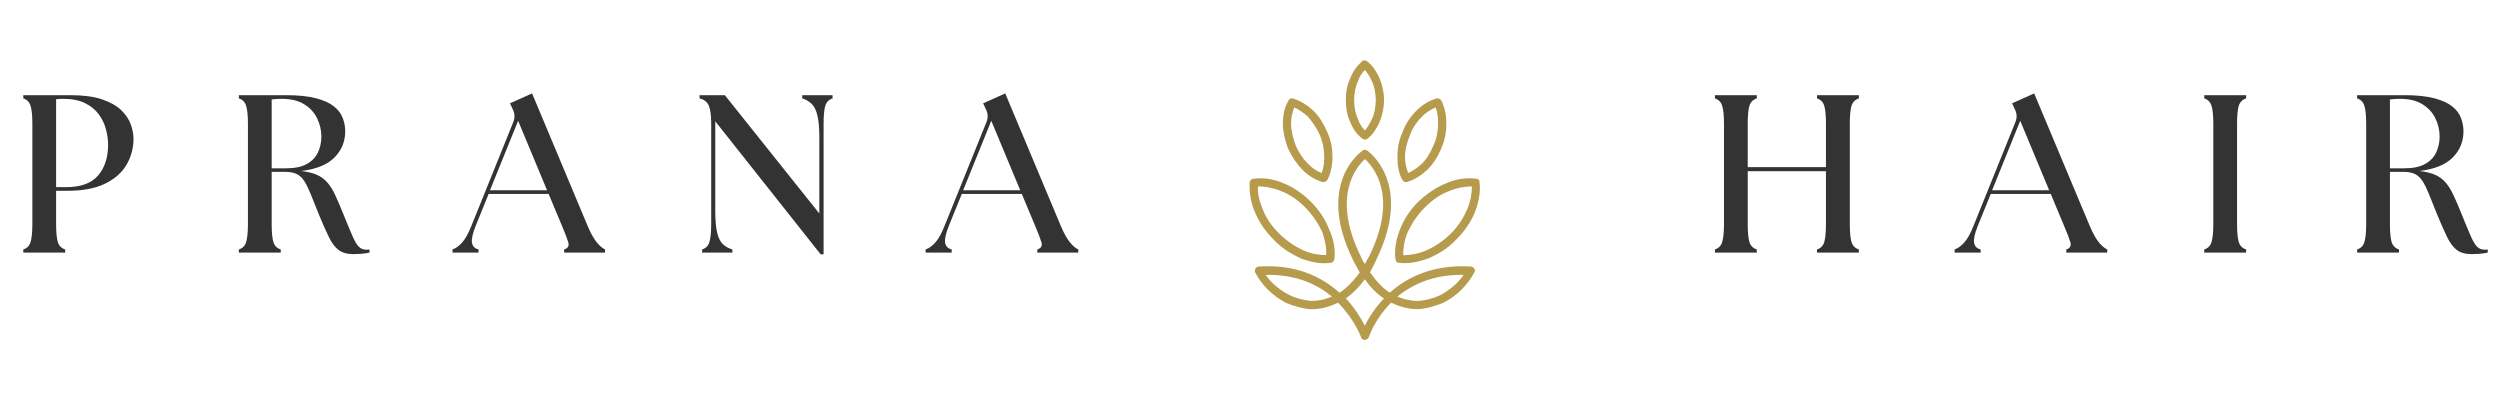 <svg version="1.0" preserveAspectRatio="xMidYMid meet" height="80" viewBox="0 0 375 60" zoomAndPan="magnify" width="500" xmlns:xlink="http://www.w3.org/1999/xlink" xmlns="http://www.w3.org/2000/svg"><defs><g></g><clipPath id="4676be12af"><path clip-rule="nonzero" d="M 187.371 9 L 221.871 9 L 221.871 50.941 L 187.371 50.941 Z M 187.371 9"></path></clipPath></defs><g fill-opacity="1" fill="#333333"><g transform="translate(1.917, 37.886)"><g><path d="M 1.578 0 L 1.578 -0.469 C 2.141 -0.645 2.504 -1.02 2.672 -1.594 C 2.848 -2.176 2.938 -3.07 2.938 -4.281 L 2.938 -19.328 C 2.938 -20.535 2.848 -21.426 2.672 -22 C 2.504 -22.57 2.141 -22.945 1.578 -23.125 L 1.578 -23.609 L 8.672 -23.609 C 10.598 -23.609 12.172 -23.398 13.391 -22.984 C 14.617 -22.566 15.578 -22.023 16.266 -21.359 C 16.953 -20.691 17.43 -19.977 17.703 -19.219 C 17.973 -18.457 18.109 -17.738 18.109 -17.062 C 18.109 -15.664 17.758 -14.367 17.062 -13.172 C 16.363 -11.984 15.285 -11.035 13.828 -10.328 C 12.367 -9.617 10.477 -9.266 8.156 -9.266 L 6.5 -9.266 L 6.5 -4.281 C 6.5 -3.07 6.582 -2.176 6.75 -1.594 C 6.926 -1.02 7.297 -0.645 7.859 -0.469 L 7.859 0 Z M 6.5 -9.812 L 7.984 -9.812 C 10.191 -9.812 11.797 -10.395 12.797 -11.562 C 13.797 -12.727 14.297 -14.27 14.297 -16.188 C 14.297 -16.906 14.191 -17.66 13.984 -18.453 C 13.785 -19.254 13.43 -20.004 12.922 -20.703 C 12.422 -21.398 11.734 -21.969 10.859 -22.406 C 9.984 -22.844 8.879 -23.062 7.547 -23.062 C 7.172 -23.062 6.82 -23.039 6.5 -23 Z M 6.5 -9.812"></path></g></g></g><g fill-opacity="1" fill="#333333"><g transform="translate(34.252, 37.886)"><g><path d="M 18.75 0.234 C 17.82 0.234 17.082 0.023 16.531 -0.391 C 15.988 -0.805 15.508 -1.441 15.094 -2.297 C 14.676 -3.148 14.195 -4.227 13.656 -5.531 C 13.164 -6.77 12.75 -7.805 12.406 -8.641 C 12.07 -9.484 11.742 -10.16 11.422 -10.672 C 11.109 -11.18 10.727 -11.547 10.281 -11.766 C 9.832 -11.992 9.238 -12.109 8.5 -12.109 L 6.5 -12.109 L 6.5 -4.281 C 6.5 -3.07 6.582 -2.176 6.75 -1.594 C 6.926 -1.02 7.297 -0.645 7.859 -0.469 L 7.859 0 L 1.578 0 L 1.578 -0.469 C 2.141 -0.645 2.504 -1.02 2.672 -1.594 C 2.848 -2.176 2.938 -3.07 2.938 -4.281 L 2.938 -19.328 C 2.938 -20.535 2.848 -21.426 2.672 -22 C 2.504 -22.57 2.141 -22.945 1.578 -23.125 L 1.578 -23.609 L 8.672 -23.609 C 10.516 -23.609 12.016 -23.453 13.172 -23.141 C 14.328 -22.836 15.219 -22.43 15.844 -21.922 C 16.477 -21.422 16.914 -20.844 17.156 -20.188 C 17.406 -19.539 17.531 -18.879 17.531 -18.203 C 17.531 -16.648 16.988 -15.332 15.906 -14.25 C 14.832 -13.176 13.172 -12.504 10.922 -12.234 C 11.867 -12.129 12.648 -11.941 13.266 -11.672 C 13.891 -11.398 14.422 -11.008 14.859 -10.5 C 15.297 -10 15.691 -9.359 16.047 -8.578 C 16.41 -7.805 16.816 -6.859 17.266 -5.734 C 17.867 -4.242 18.336 -3.117 18.672 -2.359 C 19.016 -1.598 19.332 -1.086 19.625 -0.828 C 19.914 -0.566 20.266 -0.438 20.672 -0.438 C 20.754 -0.438 20.836 -0.438 20.922 -0.438 C 21.004 -0.438 21.086 -0.445 21.172 -0.469 L 21.172 0 C 20.797 0.094 20.367 0.156 19.891 0.188 C 19.422 0.219 19.039 0.234 18.75 0.234 Z M 6.5 -12.641 L 8.672 -12.641 C 9.953 -12.641 10.977 -12.852 11.75 -13.281 C 12.531 -13.707 13.094 -14.285 13.438 -15.016 C 13.781 -15.754 13.953 -16.551 13.953 -17.406 C 13.953 -18.32 13.75 -19.211 13.344 -20.078 C 12.945 -20.941 12.305 -21.656 11.422 -22.219 C 10.547 -22.781 9.398 -23.062 7.984 -23.062 C 7.516 -23.062 7.02 -23.031 6.5 -22.969 Z M 6.5 -12.641"></path></g></g></g><g fill-opacity="1" fill="#333333"><g transform="translate(68.576, 37.886)"><g><path d="M -0.703 0 L -0.703 -0.469 C -0.191 -0.645 0.289 -0.992 0.75 -1.516 C 1.219 -2.035 1.676 -2.859 2.125 -3.984 L 8.438 -19.625 C 8.676 -20.25 8.648 -20.852 8.359 -21.438 L 7.922 -22.391 L 11.234 -23.875 L 19.594 -3.938 C 20.062 -2.844 20.516 -2.035 20.953 -1.516 C 21.391 -0.992 21.801 -0.645 22.188 -0.469 L 22.188 0 L 16.047 0 L 16.047 -0.469 C 16.609 -0.645 16.816 -0.992 16.672 -1.516 C 16.523 -2.035 16.219 -2.844 15.75 -3.938 L 13.719 -8.797 L 4.719 -8.797 L 2.766 -3.984 C 2.316 -2.859 2.133 -2.023 2.219 -1.484 C 2.312 -0.941 2.641 -0.602 3.203 -0.469 L 3.203 0 Z M 4.922 -9.344 L 13.484 -9.344 L 9.141 -19.766 Z M 4.922 -9.344"></path></g></g></g><g fill-opacity="1" fill="#333333"><g transform="translate(103.743, 37.886)"><g><path d="M 19.359 0.266 L 3.547 -19.688 L 3.547 -6.312 C 3.547 -4.938 3.633 -3.852 3.812 -3.062 C 3.988 -2.281 4.266 -1.695 4.641 -1.312 C 5.023 -0.926 5.516 -0.645 6.109 -0.469 L 6.109 0 L 1.578 0 L 1.578 -0.469 C 2.141 -0.645 2.504 -1.02 2.672 -1.594 C 2.848 -2.176 2.938 -3.07 2.938 -4.281 L 2.938 -19.328 C 2.938 -20.535 2.82 -21.426 2.594 -22 C 2.375 -22.57 1.906 -22.945 1.188 -23.125 L 1.188 -23.609 L 4.984 -23.609 L 19.156 -5.859 L 19.156 -17.297 C 19.156 -18.672 19.062 -19.75 18.875 -20.531 C 18.695 -21.32 18.414 -21.906 18.031 -22.281 C 17.656 -22.664 17.176 -22.945 16.594 -23.125 L 16.594 -23.609 L 21.141 -23.609 L 21.141 -23.125 C 20.578 -22.945 20.211 -22.57 20.047 -22 C 19.879 -21.426 19.797 -20.535 19.797 -19.328 L 19.797 0.266 Z M 19.359 0.266"></path></g></g></g><g fill-opacity="1" fill="#333333"><g transform="translate(139.551, 37.886)"><g><path d="M -0.703 0 L -0.703 -0.469 C -0.191 -0.645 0.289 -0.992 0.75 -1.516 C 1.219 -2.035 1.676 -2.859 2.125 -3.984 L 8.438 -19.625 C 8.676 -20.25 8.648 -20.852 8.359 -21.438 L 7.922 -22.391 L 11.234 -23.875 L 19.594 -3.938 C 20.062 -2.844 20.516 -2.035 20.953 -1.516 C 21.391 -0.992 21.801 -0.645 22.188 -0.469 L 22.188 0 L 16.047 0 L 16.047 -0.469 C 16.609 -0.645 16.816 -0.992 16.672 -1.516 C 16.523 -2.035 16.219 -2.844 15.75 -3.938 L 13.719 -8.797 L 4.719 -8.797 L 2.766 -3.984 C 2.316 -2.859 2.133 -2.023 2.219 -1.484 C 2.312 -0.941 2.641 -0.602 3.203 -0.469 L 3.203 0 Z M 4.922 -9.344 L 13.484 -9.344 L 9.141 -19.766 Z M 4.922 -9.344"></path></g></g></g><g fill-opacity="1" fill="#333333"><g transform="translate(174.724, 37.886)"><g></g></g></g><g fill-opacity="1" fill="#333333"><g transform="translate(194.957, 37.886)"><g></g></g></g><g fill-opacity="1" fill="#333333"><g transform="translate(215.19, 37.886)"><g></g></g></g><g fill-opacity="1" fill="#333333"><g transform="translate(235.423, 37.886)"><g></g></g></g><g fill-opacity="1" fill="#333333"><g transform="translate(255.659, 37.886)"><g><path d="M 1.578 0 L 1.578 -0.469 C 2.141 -0.645 2.504 -1.02 2.672 -1.594 C 2.848 -2.176 2.938 -3.07 2.938 -4.281 L 2.938 -19.328 C 2.938 -20.535 2.848 -21.426 2.672 -22 C 2.504 -22.57 2.141 -22.945 1.578 -23.125 L 1.578 -23.609 L 7.859 -23.609 L 7.859 -23.125 C 7.297 -22.945 6.926 -22.57 6.75 -22 C 6.582 -21.426 6.5 -20.535 6.5 -19.328 L 6.5 -12.812 L 18.234 -12.812 L 18.234 -19.328 C 18.234 -20.535 18.148 -21.426 17.984 -22 C 17.816 -22.57 17.453 -22.945 16.891 -23.125 L 16.891 -23.609 L 23.172 -23.609 L 23.172 -23.125 C 22.609 -22.945 22.238 -22.57 22.062 -22 C 21.895 -21.426 21.812 -20.535 21.812 -19.328 L 21.812 -4.281 C 21.812 -3.07 21.895 -2.176 22.062 -1.594 C 22.238 -1.02 22.609 -0.645 23.172 -0.469 L 23.172 0 L 16.891 0 L 16.891 -0.469 C 17.453 -0.645 17.816 -1.02 17.984 -1.594 C 18.148 -2.176 18.234 -3.07 18.234 -4.281 L 18.234 -12.203 L 6.5 -12.203 L 6.5 -4.281 C 6.5 -3.07 6.582 -2.176 6.75 -1.594 C 6.926 -1.02 7.297 -0.645 7.859 -0.469 L 7.859 0 Z M 1.578 0"></path></g></g></g><g fill-opacity="1" fill="#333333"><g transform="translate(293.893, 37.886)"><g><path d="M -0.703 0 L -0.703 -0.469 C -0.191 -0.645 0.289 -0.992 0.75 -1.516 C 1.219 -2.035 1.676 -2.859 2.125 -3.984 L 8.438 -19.625 C 8.676 -20.25 8.648 -20.852 8.359 -21.438 L 7.922 -22.391 L 11.234 -23.875 L 19.594 -3.938 C 20.062 -2.844 20.516 -2.035 20.953 -1.516 C 21.391 -0.992 21.801 -0.645 22.188 -0.469 L 22.188 0 L 16.047 0 L 16.047 -0.469 C 16.609 -0.645 16.816 -0.992 16.672 -1.516 C 16.523 -2.035 16.219 -2.844 15.75 -3.938 L 13.719 -8.797 L 4.719 -8.797 L 2.766 -3.984 C 2.316 -2.859 2.133 -2.023 2.219 -1.484 C 2.312 -0.941 2.641 -0.602 3.203 -0.469 L 3.203 0 Z M 4.922 -9.344 L 13.484 -9.344 L 9.141 -19.766 Z M 4.922 -9.344"></path></g></g></g><g fill-opacity="1" fill="#333333"><g transform="translate(329.06, 37.886)"><g><path d="M 1.578 0 L 1.578 -0.469 C 2.141 -0.645 2.504 -1.02 2.672 -1.594 C 2.848 -2.176 2.938 -3.07 2.938 -4.281 L 2.938 -19.328 C 2.938 -20.535 2.848 -21.426 2.672 -22 C 2.504 -22.57 2.141 -22.945 1.578 -23.125 L 1.578 -23.609 L 7.859 -23.609 L 7.859 -23.125 C 7.297 -22.945 6.926 -22.57 6.75 -22 C 6.582 -21.426 6.5 -20.535 6.5 -19.328 L 6.5 -4.281 C 6.5 -3.07 6.582 -2.176 6.75 -1.594 C 6.926 -1.02 7.297 -0.645 7.859 -0.469 L 7.859 0 Z M 1.578 0"></path></g></g></g><g fill-opacity="1" fill="#333333"><g transform="translate(351.99, 37.886)"><g><path d="M 18.75 0.234 C 17.82 0.234 17.082 0.023 16.531 -0.391 C 15.988 -0.805 15.508 -1.441 15.094 -2.297 C 14.676 -3.148 14.195 -4.227 13.656 -5.531 C 13.164 -6.77 12.75 -7.805 12.406 -8.641 C 12.07 -9.484 11.742 -10.16 11.422 -10.672 C 11.109 -11.18 10.727 -11.547 10.281 -11.766 C 9.832 -11.992 9.238 -12.109 8.5 -12.109 L 6.5 -12.109 L 6.5 -4.281 C 6.5 -3.07 6.582 -2.176 6.75 -1.594 C 6.926 -1.02 7.297 -0.645 7.859 -0.469 L 7.859 0 L 1.578 0 L 1.578 -0.469 C 2.141 -0.645 2.504 -1.02 2.672 -1.594 C 2.848 -2.176 2.938 -3.07 2.938 -4.281 L 2.938 -19.328 C 2.938 -20.535 2.848 -21.426 2.672 -22 C 2.504 -22.57 2.141 -22.945 1.578 -23.125 L 1.578 -23.609 L 8.672 -23.609 C 10.516 -23.609 12.016 -23.453 13.172 -23.141 C 14.328 -22.836 15.219 -22.43 15.844 -21.922 C 16.477 -21.422 16.914 -20.844 17.156 -20.188 C 17.406 -19.539 17.531 -18.879 17.531 -18.203 C 17.531 -16.648 16.988 -15.332 15.906 -14.25 C 14.832 -13.176 13.172 -12.504 10.922 -12.234 C 11.867 -12.129 12.648 -11.941 13.266 -11.672 C 13.891 -11.398 14.422 -11.008 14.859 -10.5 C 15.297 -10 15.691 -9.359 16.047 -8.578 C 16.41 -7.805 16.816 -6.859 17.266 -5.734 C 17.867 -4.242 18.336 -3.117 18.672 -2.359 C 19.016 -1.598 19.332 -1.086 19.625 -0.828 C 19.914 -0.566 20.266 -0.438 20.672 -0.438 C 20.754 -0.438 20.836 -0.438 20.922 -0.438 C 21.004 -0.438 21.086 -0.445 21.172 -0.469 L 21.172 0 C 20.797 0.094 20.367 0.156 19.891 0.188 C 19.422 0.219 19.039 0.234 18.75 0.234 Z M 6.5 -12.641 L 8.672 -12.641 C 9.953 -12.641 10.977 -12.852 11.75 -13.281 C 12.531 -13.707 13.094 -14.285 13.438 -15.016 C 13.781 -15.754 13.953 -16.551 13.953 -17.406 C 13.953 -18.32 13.75 -19.211 13.344 -20.078 C 12.945 -20.941 12.305 -21.656 11.422 -22.219 C 10.547 -22.781 9.398 -23.062 7.984 -23.062 C 7.516 -23.062 7.02 -23.031 6.5 -22.969 Z M 6.5 -12.641"></path></g></g></g><g clip-path="url(#4676be12af)"><path fill-rule="nonzero" fill-opacity="1" d="M 204.164 50.59 C 204.164 50.59 203.207 47.914 200.727 45.43 L 200.633 45.43 C 199.301 46.102 197.957 46.387 196.625 46.387 C 195.383 46.293 194.047 45.91 192.898 45.43 C 190.895 44.383 189.273 42.754 188.32 40.941 C 188.227 40.852 188.227 40.75 188.227 40.656 C 188.227 40.27 188.512 39.984 188.797 39.984 C 194.527 39.602 198.344 41.605 200.918 43.902 C 201.969 43.234 203.016 42.184 203.973 40.852 C 203.586 40.281 203.301 39.609 202.922 38.938 C 197.387 27.578 204.074 22.805 204.359 22.613 C 204.551 22.422 204.836 22.422 205.121 22.613 C 205.121 22.613 212.094 27.387 206.453 38.938 C 206.168 39.609 205.785 40.27 205.5 40.852 C 206.453 42.184 207.41 43.242 208.461 43.902 C 211.035 41.613 214.953 39.609 220.684 39.984 C 220.684 39.984 220.773 39.984 220.875 40.078 C 221.16 40.172 221.352 40.555 221.16 40.84 C 220.203 42.652 218.586 44.375 216.48 45.422 C 215.328 45.898 214.09 46.277 212.754 46.379 C 211.512 46.379 210.078 46.094 208.746 45.422 L 208.652 45.422 C 206.168 47.906 205.312 50.582 205.312 50.582 C 205.223 50.867 204.836 51.059 204.551 50.969 C 204.359 50.875 204.164 50.773 204.164 50.59 Z M 194.141 16.121 C 193.855 16.793 193.66 17.648 193.66 18.512 C 193.66 19.559 193.945 20.707 194.332 21.758 C 194.812 22.906 195.48 23.855 196.246 24.617 C 196.816 25.188 197.488 25.668 198.25 25.953 C 198.535 25.188 198.637 24.426 198.637 23.562 C 198.637 22.512 198.445 21.363 197.965 20.223 C 197.488 19.172 196.816 18.219 196.152 17.453 C 195.48 16.883 194.812 16.406 194.141 16.121 Z M 192.43 18.512 C 192.43 17.176 192.715 16.027 193.285 15.07 C 193.375 14.785 193.672 14.688 193.957 14.785 C 195.004 15.07 196.055 15.742 197.008 16.598 C 197.863 17.453 198.535 18.512 199.105 19.844 C 199.676 21.086 199.871 22.328 199.871 23.57 C 199.871 24.812 199.586 26.051 199.105 27.008 C 198.914 27.203 198.629 27.395 198.344 27.293 C 197.293 27.008 196.246 26.336 195.383 25.48 C 194.527 24.625 193.762 23.477 193.184 22.234 C 192.715 20.992 192.43 19.652 192.43 18.512 Z M 216.195 15.07 C 216.672 16.027 216.957 17.168 216.957 18.512 C 216.957 19.66 216.766 20.992 216.195 22.234 C 215.715 23.477 214.953 24.625 214.098 25.48 C 213.141 26.336 212.094 27.008 211.043 27.293 C 210.758 27.387 210.473 27.203 210.371 27.008 C 209.801 26.051 209.609 24.812 209.609 23.57 C 209.609 22.328 209.801 21.086 210.371 19.844 C 210.852 18.512 211.613 17.453 212.469 16.598 C 213.324 15.742 214.383 15.07 215.43 14.785 C 215.715 14.688 216 14.785 216.195 15.07 Z M 215.715 18.512 C 215.715 17.656 215.625 16.793 215.332 16.121 C 214.66 16.406 213.895 16.883 213.324 17.453 C 212.562 18.219 211.891 19.172 211.512 20.223 C 211.035 21.371 210.75 22.512 210.75 23.562 C 210.75 24.418 210.941 25.18 211.227 25.953 C 211.898 25.668 212.562 25.188 213.234 24.617 C 213.996 23.855 214.566 22.898 215.043 21.758 C 215.531 20.699 215.715 19.559 215.715 18.512 Z M 188.703 27.957 C 188.613 29.004 188.898 30.156 189.375 31.297 C 189.855 32.629 190.711 33.871 191.859 35.02 C 193.008 36.168 194.34 37.023 195.582 37.594 C 196.73 38.074 197.875 38.266 198.922 38.266 C 199.016 37.219 198.73 35.977 198.352 34.828 C 197.781 33.586 196.918 32.25 195.777 31.102 C 194.625 29.953 193.387 29.098 192.051 28.621 C 190.895 28.148 189.754 27.957 188.703 27.957 Z M 188.227 31.781 C 187.555 30.254 187.371 28.727 187.461 27.293 C 187.555 27.008 187.746 26.816 188.031 26.816 C 189.469 26.621 190.996 26.816 192.52 27.488 C 193.957 28.059 195.383 29.012 196.625 30.254 C 197.863 31.496 198.82 32.93 199.391 34.457 C 200.062 35.891 200.348 37.512 200.156 38.855 C 200.156 39.141 199.871 39.426 199.586 39.426 C 198.148 39.617 196.625 39.332 195.098 38.754 C 193.66 38.082 192.234 37.227 190.996 35.891 C 189.754 34.641 188.797 33.207 188.227 31.781 Z M 205.121 9.25 C 205.883 9.82 206.453 10.684 206.934 11.734 C 207.32 12.688 207.605 13.828 207.605 14.98 C 207.605 16.223 207.32 17.371 206.934 18.316 C 206.453 19.367 205.883 20.23 205.121 20.801 C 204.836 20.992 204.551 20.992 204.359 20.801 C 203.594 20.23 202.922 19.367 202.547 18.316 C 202.066 17.363 201.875 16.223 201.875 14.98 C 201.875 13.828 202.066 12.688 202.547 11.734 C 202.93 10.684 203.594 9.82 204.359 9.156 C 204.551 8.965 204.93 9.059 205.121 9.25 Z M 205.793 12.211 C 205.508 11.539 205.121 10.969 204.742 10.492 C 204.266 10.969 203.887 11.539 203.695 12.211 C 203.309 12.973 203.125 14.023 203.125 14.98 C 203.125 16.027 203.316 17.078 203.695 17.84 C 203.887 18.512 204.266 19.082 204.742 19.559 C 205.129 19.082 205.508 18.512 205.793 17.84 C 206.18 17.078 206.363 16.027 206.363 14.98 C 206.363 14.023 206.168 12.973 205.793 12.211 Z M 221.922 27.293 C 222.117 28.727 221.832 30.254 221.254 31.781 C 220.684 33.215 219.727 34.641 218.484 35.883 C 217.242 37.219 215.809 38.082 214.281 38.746 C 212.754 39.316 211.227 39.602 209.793 39.414 C 209.508 39.414 209.316 39.129 209.316 38.844 C 209.121 37.512 209.406 35.883 209.988 34.449 C 210.559 32.922 211.512 31.488 212.754 30.246 C 214.09 29.004 215.523 28.051 216.957 27.477 C 218.484 26.809 220.012 26.621 221.445 26.809 C 221.73 26.816 221.922 27.008 221.922 27.293 Z M 220.113 31.305 C 220.59 30.156 220.781 29.012 220.781 27.965 C 219.734 27.965 218.586 28.156 217.445 28.637 C 216.109 29.113 214.867 29.969 213.719 31.121 C 212.57 32.27 211.715 33.602 211.145 34.844 C 210.664 35.992 210.473 37.234 210.473 38.281 C 211.523 38.281 212.672 38.09 213.812 37.613 C 215.145 37.043 216.488 36.176 217.629 35.035 C 218.77 33.895 219.543 32.637 220.113 31.305 Z M 199.777 44.473 C 197.578 42.66 194.434 41.137 189.844 41.227 C 190.711 42.469 191.949 43.52 193.477 44.281 C 194.434 44.758 195.574 45.043 196.723 45.137 C 197.672 45.145 198.73 44.953 199.777 44.473 Z M 201.875 44.758 C 203.309 46.285 204.164 47.812 204.734 48.859 C 205.215 47.812 206.168 46.285 207.594 44.758 C 206.547 44.09 205.59 43.141 204.734 41.898 C 203.789 43.141 202.832 44.098 201.875 44.758 Z M 204.742 39.609 C 204.938 39.223 205.129 38.844 205.414 38.367 C 209.809 29.391 205.984 25.004 204.742 23.855 C 203.504 25.004 199.684 29.391 204.074 38.367 C 204.266 38.844 204.449 39.223 204.742 39.609 Z M 209.609 44.473 C 210.656 44.953 211.707 45.145 212.762 45.145 C 213.914 45.055 214.961 44.758 216.008 44.289 C 217.445 43.527 218.688 42.477 219.543 41.234 C 215.055 41.137 211.898 42.66 209.609 44.473 Z M 209.609 44.473" fill="#b69b4c"></path></g></svg>
